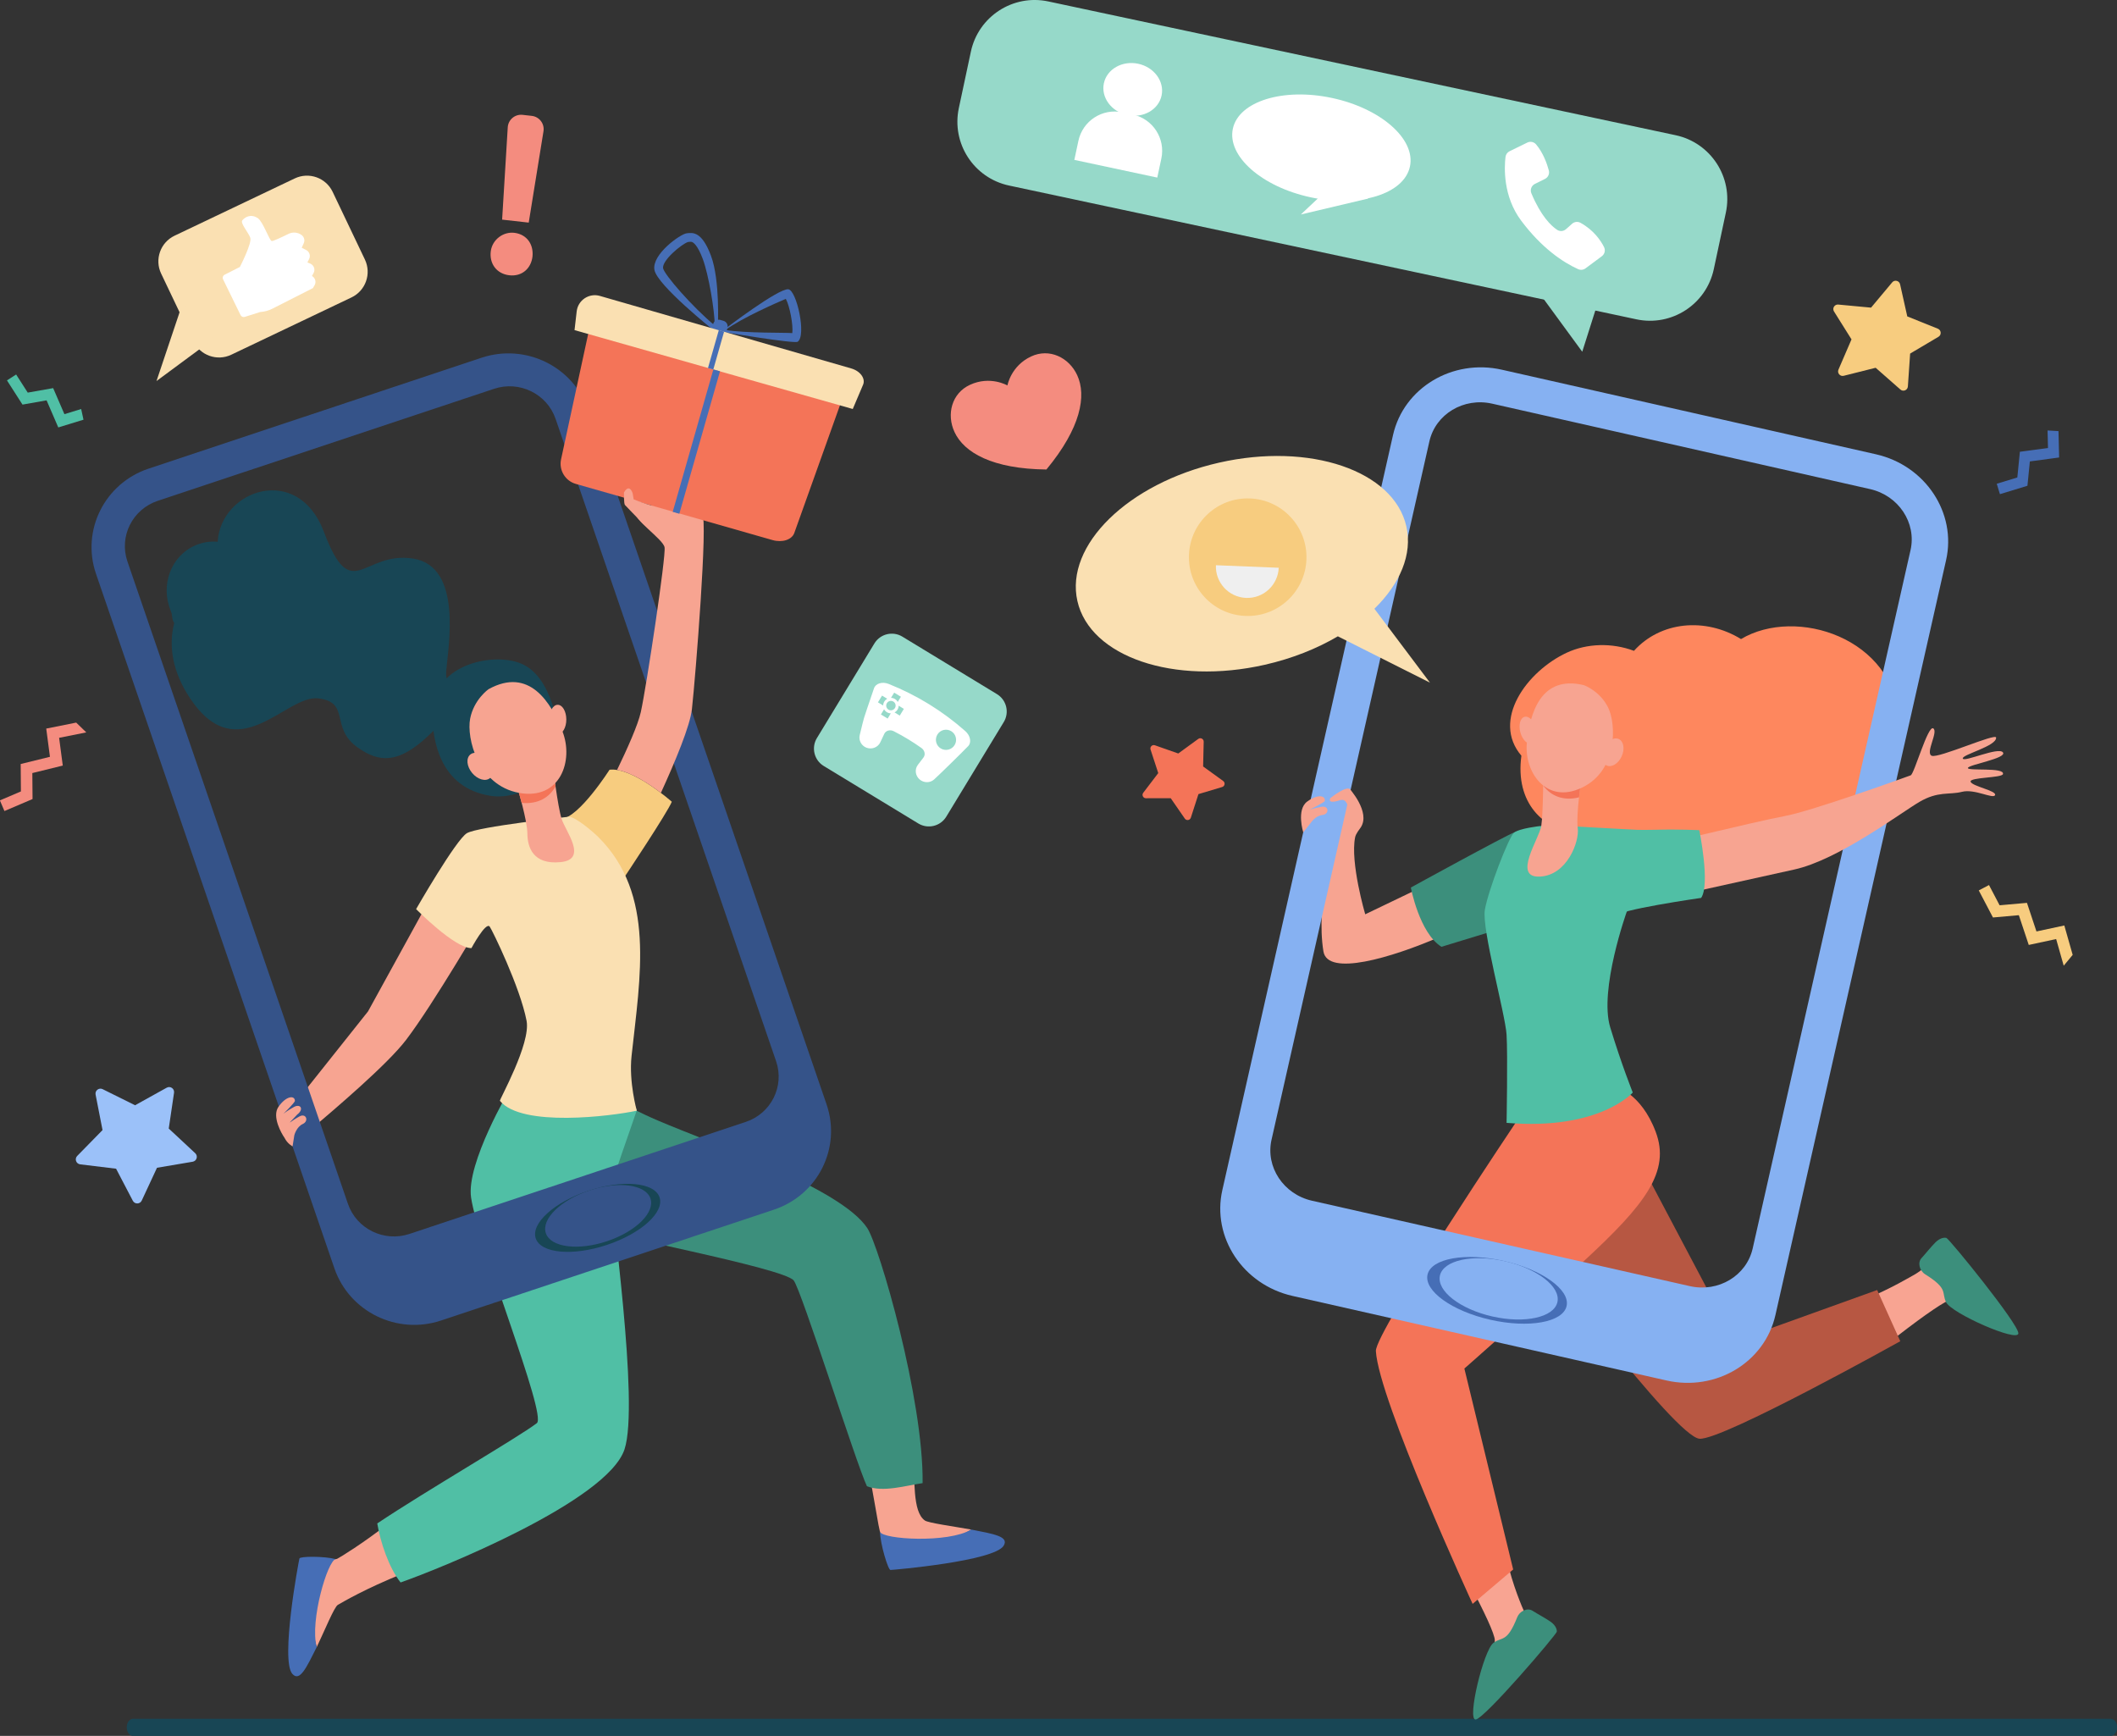 <?xml version="1.0" encoding="UTF-8"?>
<!DOCTYPE svg PUBLIC "-//W3C//DTD SVG 1.1//EN" "http://www.w3.org/Graphics/SVG/1.1/DTD/svg11.dtd">
<!-- Creator: CorelDRAW 2020 (64-Bit) -->
<svg xmlns="http://www.w3.org/2000/svg" xml:space="preserve" width="122.453mm" height="100.406mm" version="1.1" style="shape-rendering:geometricPrecision; text-rendering:geometricPrecision; image-rendering:optimizeQuality; fill-rule:evenodd; clip-rule:evenodd"
viewBox="0 0 12245.34 10040.62"
 xmlns:xlink="http://www.w3.org/1999/xlink"
 xmlns:xodm="http://www.corel.com/coreldraw/odm/2003">
 <rect x="0" y="0" width="12245.34" height="10040.62" fill="#333333" stroke="none"/>
 <defs>
  <style type="text/css">
   <![CDATA[
    .fil0 {fill:#184655;fill-rule:nonzero}
    .fil13 {fill:#355389;fill-rule:nonzero}
    .fil7 {fill:#3C8F7C;fill-rule:nonzero}
    .fil4 {fill:#466EB6;fill-rule:nonzero}
    .fil8 {fill:#50BFA5;fill-rule:nonzero}
    .fil14 {fill:#86B1F2;fill-rule:nonzero}
    .fil15 {fill:#96D9C9;fill-rule:nonzero}
    .fil3 {fill:#9BC1F9;fill-rule:nonzero}
    .fil11 {fill:#B75742;fill-rule:nonzero}
    .fil17 {fill:#EFEFEF;fill-rule:nonzero}
    .fil1 {fill:#F47458;fill-rule:nonzero}
    .fil5 {fill:#F48C7F;fill-rule:nonzero}
    .fil6 {fill:#F7A491;fill-rule:nonzero}
    .fil2 {fill:#F7CC7F;fill-rule:nonzero}
    .fil10 {fill:#F8A492;fill-rule:nonzero}
    .fil9 {fill:#FAE0B2;fill-rule:nonzero}
    .fil12 {fill:#FE875E;fill-rule:nonzero}
    .fil16 {fill:white;fill-rule:nonzero}
   ]]>
  </style>
 </defs>
 <g id="Layer_x0020_1">
  <g id="_1904961378464">
   <path class="fil0" d="M769.13 9941.67c-19.93,0 -36.07,22.14 -36.07,49.55 0,27.34 16.14,49.48 36.07,49.48l11439.26 0c20.6,0 37.41,-21.8 37.54,-48.79 0,-0.35 0,-0.61 0,-0.97 0.12,-27.19 -16.68,-49.27 -37.54,-49.27l-11439.26 0z"/>
   <path class="fil1" d="M6853.2 4734.7l-81.44 -117.87 -143.31 0.33c-16.26,0.04 -25.54,-18.65 -15.65,-31.63l86.86 -113.91 -44.58 -136.16c-5.05,-15.52 9.84,-30.11 25.26,-24.71l135.15 47.45 115.77 -84.48c13.15,-9.61 31.63,0.04 31.28,16.36l-3.32 143.23 116.05 83.95c13.22,9.58 9.76,30.15 -5.89,34.82l-137.22 41.1 -44.01 136.35c-4.97,15.53 -25.61,18.59 -34.95,5.17z"/>
   <path class="fil2" d="M10634.19 2137.87l75.45 -174.92 -101.2 -161.38c-11.56,-18.38 2.97,-42.02 24.6,-39.99l189.69 17.78 122.17 -146.17c13.87,-16.66 40.94,-10.12 45.73,11.06l41.61 185.9 176.81 71.04c20.15,8.09 22.29,35.76 3.64,46.82l-163.94 97.11 -13.04 190.09c-1.33,21.64 -27.08,32.21 -43.26,17.88l-143.14 -125.88 -184.74 46.44c-20.97,5.28 -38.96,-15.85 -30.38,-35.78z"/>
   <path class="fil3" d="M768.34 6945.36l-96.91 -185.45 -207.71 -25.26c-23.65,-2.9 -33.74,-31.68 -17.07,-48.7l146.41 -149.48 -40.13 -205.31c-4.58,-23.4 19.66,-41.87 41.01,-31.27l187.39 93 182.93 -101.59c20.82,-11.64 45.87,5.75 42.41,29.34l-30.59 206.96 153.15 142.57c17.43,16.19 8.71,45.38 -14.81,49.39l-206.29 34.89 -88.23 189.67c-10.05,21.67 -40.51,22.34 -51.56,1.24z"/>
   <polygon class="fil4" points="11843.68,2489.87 11846.16,2591.21 11683.54,2613.13 11668.85,2761.73 11549.81,2798.02 11568.14,2858.27 11727.29,2809.73 11741.32,2668.9 11910.55,2646.1 11906.92,2493.6 "/>
   <path class="fil5" d="M2904.45 1270.34l32.53 -533.9c2.69,-44.18 41.86,-77.1 85.8,-72.18l53.14 5.96c43.95,4.93 74.81,45.58 67.76,89.2l-85.33 528.17 -153.9 -17.25zm-65.53 182.17c8.85,-66.49 72.45,-114.79 138.88,-105.53 69.13,9.66 108.98,65.48 102.41,135.84 -7.89,70.22 -61.03,117.6 -133.97,109.42 -73.97,-8.3 -116.87,-68.08 -107.32,-139.73z"/>
   <path class="fil0" d="M2500.33 4139.69c3.6,132.44 37.79,416.64 338.03,463.59 186.43,29.16 425.24,-138.3 409.8,-261.25 -15.37,-122.93 -49.48,-436.26 -244.14,-507.96 -162.68,-59.94 -511.78,10.15 -503.69,305.62z"/>
   <path class="fil6" d="M5006.01 8420.26c42.49,178.32 75.91,435.61 88.31,450 5.94,6.86 18.32,51.83 24.35,59.17 193.89,70.52 364.33,-2.27 499.41,-82.34 -105.87,-18.83 -248.5,-38.34 -268.34,-52.32 -73.72,-52.04 -56.07,-237.21 -69.34,-403.43 -52.45,9.28 -179.73,-23.87 -274.39,28.92z"/>
   <path class="fil4" d="M5090.3 8860.16c1.24,70.45 46.58,220.75 60.55,220.6 16.75,-0.26 599.61,-50.72 654.55,-140.12 33,-53.77 -56.74,-67.82 -187.32,-93.55 -135.08,80.07 -511.6,57.15 -527.78,13.07z"/>
   <path class="fil6" d="M2238.27 8818.23c-134.86,105.66 -271.18,190.02 -288.35,198.18 -8.24,3.88 -54.88,3.75 -63.52,7.63 -119.92,167.86 -95.42,351.58 -54.46,503.21 46.42,-97.03 101.17,-232.46 122.27,-244.56 33.7,-19.23 155.07,-91.35 373.12,-179.99 -73.84,-80.13 -63.52,-179.14 -89.06,-284.47z"/>
   <path class="fil6" d="M2545.32 5092.29l-416.59 757.79c0,0 -278.53,350.5 -421.9,530.42 30.86,50.51 60.75,102.26 87.4,155.47 142.68,-121.29 446.26,-378.71 554.56,-520.99 160.12,-210.15 449.85,-709.2 449.85,-709.2l-253.32 -213.49z"/>
   <path class="fil7" d="M3652.9 6411.16l-445.56 657.25c0,0 -25.54,-44.02 133.95,14.31 159.59,58.33 1188.56,250.5 1249.47,323.16 43.1,51.48 362.25,1060.83 423.7,1190.42 92.58,37.51 227.17,-4.14 322.18,-17.78 6.1,-486.25 -251.39,-1371.45 -320.1,-1475.24 -153.56,-231.96 -884.57,-482.53 -1213.69,-623.07 -53.42,-22.84 -94.79,-43.31 -120.47,-55.71 -19.03,-9.13 -29.48,-13.34 -29.48,-13.34z"/>
   <path class="fil4" d="M1942.72 9018.14c-68.15,-17.71 -207.18,-17.15 -210.78,-3.66 -4.29,16.19 -111.75,591.24 -40.33,668.11 42.97,46.22 80.47,-36.47 140.33,-155.34 -40.96,-151.63 63.94,-505.36 110.78,-509.11z"/>
   <path class="fil8" d="M3535.96 6873.81c3.88,-49.41 109.39,-337.47 146.77,-449.66 1.24,-3.59 -26.43,-68.43 -56.26,-161.77l-42.76 6.85 -633.44 28.71c0,0 -255.08,430.9 -225.39,628.82 41.45,276.37 441,1258.65 380.25,1304.95 -109.68,83.59 -646.88,394.84 -922.91,579.88 17.65,106.9 67.05,256.1 134.8,341.48 224.62,-78.12 1195.41,-469.43 1295.26,-769.69 88.16,-265.16 -82.89,-1425.7 -76.32,-1509.57z"/>
   <path class="fil2" d="M3525.79 4452.17c0,0 -174.52,274.07 -277.34,283.96l363.83 336.65c0,0 247.81,-371.62 273.68,-435.37 0,0 -225.58,-200.91 -360.17,-185.24z"/>
   <path class="fil9" d="M3653.11 6108.34c-16.26,150.92 30.25,316.03 30.25,316.03 -146.29,31.42 -664.88,97.5 -791.72,-56.88 -4.56,-5.54 179.57,-330.29 154.25,-462.94 -37.43,-195.56 -199.85,-527.3 -213.34,-545.02 -22.55,-29.81 -105.59,124.5 -105.59,124.5 -97.29,0.48 -320.12,-225.67 -320.12,-225.67 0,0 230.44,-401.43 293.82,-439.17 63.38,-37.74 587.36,-94.78 587.7,-94.8 38.55,-2.79 143.87,88.63 172.86,117.5 331.12,330.39 241.92,803.85 191.89,1266.45z"/>
   <path class="fil6" d="M2993.03 4555.95c0,0 57.09,188.68 57.5,265.4 0.41,76.71 31,181.1 191.81,165.3 160.82,-15.8 28.94,-177.66 6.11,-250.52 -22.85,-72.85 -50.24,-302.85 -50.24,-302.85l-205.18 122.67z"/>
   <path class="fil1" d="M3213.49 4548.52c-8.99,-62.77 -15.28,-115.24 -15.28,-115.24l-205.18 122.67c0,0 11.68,38.6 24.48,87.96 96.33,9.21 161.1,-32.77 195.98,-95.39z"/>
   <path class="fil6" d="M2825.7 3986.38c0,0 -84.63,59.09 -106.29,170.43 -21.66,111.33 44.43,386 283.31,429.27 238.86,43.25 316.5,-187.68 250.91,-355.19 -65.53,-167.51 -192.02,-375.15 -427.93,-244.51z"/>
   <path class="fil6" d="M3275.77 4161.05c0.21,46.79 -21.66,84.83 -48.92,84.96 -27.27,0.15 -49.54,-37.66 -49.76,-84.44 -0.28,-46.79 21.66,-84.83 48.85,-84.96 27.28,-0.15 49.55,37.66 49.83,84.44z"/>
   <path class="fil6" d="M2823.21 4394.1c31.41,37.68 36.25,85.44 10.79,106.69 -25.45,21.23 -71.55,7.91 -102.97,-29.77 -31.48,-37.66 -36.25,-85.42 -10.79,-106.65 25.47,-21.25 71.55,-7.92 102.97,29.73z"/>
   <path class="fil0" d="M2581.01 3881.56c9.35,-128.31 100.13,-605.47 -191.74,-650.71 -291.89,-45.22 -354.23,273.63 -516.09,-155.57 -149.96,-397.63 -595.6,-243.69 -614.21,58.27 -42.28,-3.59 -85.6,2.56 -126.91,19.97 -142.82,60.2 -207.06,231.35 -143.45,382.3 10.11,24 4.36,47.79 19.24,67.64 -34.24,131.53 -10.65,281.87 90.87,434.6 277.34,417.13 555.44,-21.96 742.98,1.43 187.53,23.38 65.32,169.99 227.73,284.41 162.4,114.42 293.19,84.45 557.61,-227.66l65.25 -86.03c0,0 -120.69,-0.34 -111.28,-128.65z"/>
   <path class="fil10" d="M10785.75 7515.77c146.27,-58.41 277.36,-137.84 292.88,-146.01 11.89,-6.23 61.42,-42.83 68.51,-47.95 128.94,76.74 176.16,141.99 277.7,244.54 -75.12,4.08 -106.99,-57.57 -135.88,-51.21 -34.67,7.76 -144.13,81.18 -315.33,213.62 -29.72,-95.77 -115.9,-144.06 -187.88,-212.99z"/>
   <path class="fil10" d="M8715 9015.1c33.35,153.97 94.04,290.92 101.37,306.75 3.53,7.61 26.23,13.44 30.03,21.25 -97.07,114.4 -139.01,304.82 -257.07,387.93 8.45,-74.79 58.69,-215.34 57.16,-244.83 -1.87,-35.56 -56.04,-155.7 -158.18,-346.53 99.3,-13.23 146.83,-65.07 226.69,-124.57z"/>
   <path class="fil7" d="M8776.45 9353.34c13.21,-33.29 56.96,-56.25 88.03,-36.61 31.33,19.87 72.99,41.53 104.12,63.12 34.95,24.22 37.45,51.48 36.56,57.64 -2.56,17.86 -416.03,501.34 -469.04,508.34 -52.93,6.99 44.99,-401.91 103.1,-443.92 51.69,-37.43 77.65,1.19 137.23,-148.57z"/>
   <path class="fil7" d="M11134.93 7370.11c-30.38,-18.96 -45.24,-66.16 -20.31,-93.22 25.09,-27.26 53.82,-64.35 80.73,-91.06 30.05,-30.1 57.29,-27.67 63.23,-25.66 17.01,5.66 418.69,498.98 416.21,552.41 -2.64,53.34 -387.32,-116.19 -418.35,-180.9 -27.57,-57.57 15.02,-76.19 -121.51,-161.57z"/>
   <path class="fil11" d="M8873.26 7212.69c0,0 815.51,1098.94 957.44,1109.11 132.64,9.48 1161.09,-564.05 1161.09,-564.05l-133.73 -296.17 -823.58 296.17 -573.51 -1085.37 -587.71 540.31z"/>
   <path class="fil1" d="M9342.7 6284.04c0,0 149.34,35.56 234.58,263.08 85.32,227.47 -57.29,416.52 -414.9,746.18 -348.14,320.93 -692,622.45 -692,622.45l282.26 1162.17 -234.58 199.09c0,0 -543.76,-1181.14 -559.55,-1462.37 -6,-107.39 829.7,-1352.83 829.7,-1352.83l554.49 -177.77z"/>
   <path class="fil6" d="M8711.75 4861.11l-454.64 254.3 -360.24 172.99c0,0 -87.88,-298.96 -58.41,-445.52 4.22,-20.93 24.91,-45.74 32.39,-56.87 59.37,-89.09 -67.54,-227.5 -67.54,-227.5 0,0 -76.54,-21.76 -128.5,104.45 -51.97,126.22 44,179.76 44,179.76 0,0 -109.47,382.08 -63.66,660.55 24.09,145.86 388.77,38.74 679.4,-86.93 244.35,-105.66 424.18,-223.57 424.18,-223.57l-46.98 -331.66z"/>
   <path class="fil7" d="M8814.02 4817.51c-9.62,-8.98 -25.39,-14.28 -51.21,-4.69 -56.33,20.92 -602.09,320.78 -602.09,320.78 0,0 48.99,262.27 176.94,342.82l275 -83.95 210.3 -531.59c5.87,-14.94 2.75,-32.39 -8.94,-43.37z"/>
   <path class="fil12" d="M10070.54 3696.39c-207.18,-126.89 -465.51,-102.41 -619.26,68.1 -126.5,-47.56 -271.62,-43.86 -389.05,10.97 -231.6,108.18 -436.56,390.65 -262.06,595.71 -37.08,272.23 125.82,430.56 328.71,448.65 110.3,221.34 501.41,244.03 726.37,61.75 185.88,71.83 406.62,40.87 544.11,-93.22 32.95,-32.19 81.31,-83.75 92.32,-88.47 -13.29,6.68 517.94,-63.73 493.67,-531.98 -24.76,-477.82 -596.51,-661.22 -914.81,-471.51z"/>
   <path class="fil8" d="M9129.23 4781.27l337.14 18.59 -55.92 471.17c0,0 -162.75,453.38 -96.4,671.44 66.37,218.04 130.31,376.78 130.31,376.78 0,0 -191.97,220.41 -729.92,175.43 0,0 7.13,-391.04 0,-509.51 -7.05,-118.54 -144.54,-611.45 -125.59,-722.86 18.95,-111.34 137.51,-419.43 168.28,-445.49 30.81,-26.07 152.87,-39.1 152.87,-39.1l219.23 3.55z"/>
   <path class="fil6" d="M9145.08 4522.53c0,0 -5.82,38.11 -11.36,87.02 -6.85,61.06 -13.29,138.96 -7.53,180.65 10.43,75.09 -60.21,272.95 -219.79,280.15 -159.5,7.28 -3.32,-218.57 8.73,-293.03 12.04,-74.47 11.97,-345.84 11.97,-345.84l217.98 91.05z"/>
   <path class="fil1" d="M8928.4 4546.32c-0.06,-62.65 -1.3,-114.84 -1.3,-114.84l217.98 91.05c0,0 -6.03,39.39 -11.56,89.47 -92.93,22.6 -162.21,-9.35 -205.12,-65.68z"/>
   <path class="fil6" d="M9161.54 3962.91c0,0 92.23,32.67 140.06,128.97 47.88,96.32 56.68,364.04 -150.78,463.77 -207.39,99.72 -336.58,-91.79 -318.86,-261.43 17.71,-169.64 81.01,-391.28 329.58,-331.31z"/>
   <path class="fil6" d="M8794.16 4235.96c11.56,42.84 41.18,72.08 66.09,65.34 24.98,-6.73 35.78,-46.92 24.22,-89.73 -11.55,-42.82 -41.17,-72.09 -66.09,-65.36 -24.97,6.75 -35.77,46.94 -24.22,89.75z"/>
   <path class="fil6" d="M9276.62 4327.62c-19.25,42.35 -11.63,87.22 16.96,100.21 28.64,13.01 67.46,-10.79 86.71,-53.13 19.23,-42.36 11.6,-87.23 -17.04,-100.23 -28.64,-12.99 -67.39,10.8 -86.63,53.15z"/>
   <path class="fil13" d="M4313.54 6489.29l-1945.1 647.81c-146.78,48.87 -306.14,-29.12 -355.89,-174.15l-1275.38 -3715.14c-49.78,-145.05 28.83,-302.26 175.61,-351.14l1945.1 -647.79c146.77,-48.88 306.13,29.07 355.89,174.13 309.74,902.15 1247.5,3633.99 1275.4,3715.15 49.76,145.05 -28.86,302.26 -175.63,351.13zm467.64 -101.39c-31.68,-92.3 -1322.52,-3852.54 -1378.91,-4016.8 -86.37,-251.47 -362.61,-386.64 -617.05,-301.89l-1925.36 641.21c-254.49,84.75 -390.79,357.32 -304.46,608.81l1378.88 4016.83c86.36,251.48 362.67,386.61 617.11,301.85l1925.32 -641.2c254.51,-84.76 390.77,-357.27 304.47,-608.81z"/>
   <path class="fil0" d="M3814.9 6924.96c29.61,86.43 -106.56,209.87 -304.2,275.67 -197.7,65.89 -381.98,49.14 -411.67,-37.29 -29.68,-86.43 106.51,-209.87 304.21,-275.76 197.62,-65.81 381.97,-49.12 411.66,37.38z"/>
   <path class="fil13" d="M3762.24 6931.87c27.88,81.23 -84.91,192.18 -251.89,247.73 -166.97,55.64 -324.95,34.89 -352.84,-46.29 -27.89,-81.25 84.91,-192.16 251.89,-247.73 166.96,-55.64 324.96,-34.88 352.84,46.29z"/>
   <path class="fil14" d="M10138.01 7221.19c-35.71,157.7 -198.26,255.29 -363.23,217.97l-2185.78 -494.06c-164.9,-37.31 -269.74,-195.36 -234.03,-353.06l913.07 -4039.17c35.71,-157.68 198.33,-255.29 363.22,-218.01l2185.86 494.13c164.76,37.3 269.6,195.36 233.94,353.06l-913.05 4039.14zm712.95 -4593.61l-2163.64 -489.12c-285.93,-64.65 -567.84,104.59 -629.71,378.01l-987.26 4367.1c-61.78,273.41 119.93,547.44 405.85,612.14l2163.57 489.1c285.93,64.63 567.85,-104.64 629.71,-378.04l987.29 -4367.07c61.74,-273.41 -120.03,-547.47 -405.81,-612.12z"/>
   <path class="fil4" d="M9061.62 7554.38c-21.25,94.04 -218.54,129.47 -440.66,79.3 -222.13,-50.24 -384.95,-167.11 -363.72,-261.15 21.26,-93.97 218.54,-129.4 440.67,-79.23 222.12,50.24 384.96,167.11 363.71,261.08z"/>
   <path class="fil14" d="M9008.48 7531.55c-19.93,88.3 -188.3,125.46 -375.9,83.05 -187.66,-42.43 -323.63,-148.38 -303.64,-236.67 19.93,-88.29 188.23,-125.46 375.89,-83.04 187.67,42.43 323.64,148.35 303.65,236.66z"/>
   <path class="fil6" d="M9452.8 4922.1c0,0 711.02,-172.69 869.48,-201.73 158.54,-29.06 708.47,-227.46 729.77,-235.86 20.97,-8.39 99.39,-291.31 130.42,-271.57 31.04,19.77 -47.54,142.65 -8.74,158.56 38.79,15.93 369.97,-132.39 372.29,-105.58 4.29,50.21 -199.11,98.48 -192.67,121.53 6.44,23.06 207.69,-69.87 232.29,-35.36 24.76,34.5 -198.78,70.34 -202.74,89.79 -4.13,19.47 214.63,-5.84 202.74,35.65 -6.44,22.52 -195.15,17.83 -187.06,44.01 7.93,26.19 151.56,51.96 141.49,77.2 -9.9,25.26 -117.38,-37.63 -191.51,-18.77 -74.29,18.85 -137.69,-5.45 -246.82,58.71 -109.29,64.15 -467.88,334.73 -722.92,390.65 -255.01,55.9 -818.15,180.94 -818.15,180.94l-107.87 -288.17z"/>
   <path class="fil8" d="M9280.57 4812.65c24.07,-11.5 97.92,-13.37 185.72,-12.73 32.32,0.25 77.86,0.5 112.38,-0.47 128.44,-3.69 250.43,2.36 250.43,2.36 0,0 64.57,312.08 10.86,391.72 0,0 -502.45,71.83 -490.33,106.7l-69.06 -487.58z"/>
   <path class="fil6" d="M7538.28 4814.44l43.24 -54.73c0,0 26.93,-41.72 67.41,-45.8 40.48,-4.08 39.22,-54.84 -3.6,-47.61 -42.91,7.23 -69.9,17.45 -69.9,17.45 0,0 85.27,-43.79 86.79,-49.47 8.43,-31.89 -38.62,-44.29 -101.59,2.46 -62.96,46.78 -22.35,177.7 -22.35,177.7z"/>
   <path class="fil6" d="M1732.57 6457.37c-27.47,14.88 -46.64,28.58 -55.29,35.09 0.41,-0.9 0.82,-1.8 1.32,-2.7 9.06,-9.47 40.2,-42.76 40.41,-42.97 40.96,-31.2 19.44,-64.64 -18.83,-43.95 -38.19,20.77 -60.41,39.1 -60.41,39.1 0,0 66.37,-64.69 66.09,-74.79 -0.98,-33.02 -50.8,-29.49 -95.36,35.15 -38.95,56.53 18.55,155.42 35.23,178.88 16.47,33.97 46.57,49.74 46.57,49.74l10.17 -64.55c0,0 11.97,-48.16 48.92,-65.11 37.01,-16.89 19.45,-64.57 -18.82,-43.89z"/>
   <path class="fil6" d="M7695.29 4616.19c0,0 101.03,-81.16 117.08,-46.62 16.05,34.54 9.07,109.19 -6.02,103.93 -15.09,-5.29 -13.01,-58.5 -56.47,-44.63 -12.1,3.88 -72.18,22.85 -54.59,-12.68z"/>
   <path class="fil15" d="M9465.25 1846.94l-3628.58 -773.76c-203.93,-43.48 -333.94,-244.03 -290.49,-447.94l69.63 -326.46c43.45,-203.91 244.06,-333.95 447.9,-290.48l3628.66 773.75c203.86,43.49 333.94,244.03 290.42,447.94l-69.61 326.46c-43.47,203.91 -243.99,333.97 -447.93,290.49z"/>
   <polygon class="fil15" points="8818.1,1578.06 9152.19,2034.54 9259.32,1696.78 "/>
   <path class="fil16" d="M6718.89 552.67c-17.43,81.94 -106.29,132.41 -198.46,112.74 -92.17,-19.64 -152.71,-101.98 -135.28,-183.91 17.5,-81.91 106.36,-132.39 198.53,-112.75 92.17,19.67 152.71,102 135.21,183.92z"/>
   <path class="fil16" d="M6552.54 662.57l-60.28 -12.84c-115.84,-24.72 -229.81,49.18 -254.51,165.03l-23.46 110.08 479.76 102.31 23.54 -110.08c24.7,-115.85 -49.22,-229.78 -165.05,-254.5z"/>
   <path class="fil16" d="M8155.52 963.2c-33.82,158.72 -290.63,238.49 -573.51,178.18 -282.89,-60.34 -484.73,-237.9 -450.91,-396.62 33.85,-158.73 290.57,-238.5 573.47,-178.17 282.87,60.32 484.8,237.88 450.95,396.61z"/>
   <polygon class="fil16" points="7688.22,1086.47 7524.51,1240.57 7912.37,1148.81 7897.89,898.58 "/>
   <path class="fil16" d="M8878.17 1063.82l58.69 -29.14c18.06,-8.98 27.25,-29.47 21.99,-48.97 -10.24,-38.18 -32.16,-101.08 -73.49,-150.35 -12.51,-14.86 -33.56,-19.25 -50.99,-10.73l-102.56 50.09c-12.93,6.34 -21.8,18.79 -23.53,33.1 -7.2,60.44 -14.94,227.22 90.31,368.02 119.92,160.45 243.17,241.67 329.66,280.91 14.05,6.37 30.45,4.66 42.84,-4.56l94.52 -70.26c16.54,-12.32 21.81,-34.76 12.47,-53.18 -18.82,-37.21 -59.24,-97.69 -136.06,-140.05 -15.7,-8.67 -35.15,-6.46 -48.5,5.43l-35.37 31.42c-14.46,12.83 -35.69,14.23 -51.75,3.48 -34.53,-23.14 -93.28,-79.18 -148.51,-210.99 -8.57,-20.57 0.28,-44.3 20.28,-54.22z"/>
   <path class="fil15" d="M5311.88 4763.08l-547.1 -332.49c-55.57,-33.75 -73.2,-106.14 -39.5,-161.68l332.5 -547.13c33.76,-55.54 106.14,-73.2 161.71,-39.46l547.08 332.49c55.57,33.76 73.22,106.14 39.46,161.7l-332.44 547.11c-33.76,55.55 -106.16,73.2 -161.71,39.46z"/>
   <path class="fil16" d="M5600.09 4315.73c20.27,-20.68 13.63,-60.31 -16.33,-86.75 -130.99,-115.92 -281.16,-208.36 -443.7,-273.16 -37.18,-14.84 -75.43,-2.42 -84.64,25.66l0 0c-75.84,224.12 -49.68,139.97 -82.48,270.2 -7.33,30.44 9.41,61.31 38.2,72.8l0 0c30.58,12.09 66.29,-0.72 80.62,-30.51 7.74,-16.44 15.43,-32.88 23.18,-49.34 8.71,-18.89 33.35,-26.12 54.53,-15.31 55.7,28.41 109.32,60.86 160.32,97.09 19.38,13.79 24.44,38.8 11.84,55.1 -10.93,14.29 -21.88,28.59 -32.72,42.89 -19.66,26.25 -14.2,63.33 10.99,84.48l0 0c23.81,19.89 58.96,20.65 82.21,0.49 24.02,-21.21 156.17,-150.15 197.98,-193.64z"/>
   <path class="fil15" d="M5176.52 4043.03c7.13,4.32 12.6,10.31 16.19,17.17l18.41 -30.23 -38.96 -23.66 -18.33 30.21c7.75,0.08 15.57,2.2 22.69,6.51z"/>
   <path class="fil15" d="M5115.07 4058.03c4.29,-7.11 10.32,-12.58 17.09,-16.23l-30.17 -18.37 -23.67 38.95 30.24 18.36c0.07,-7.76 2.15,-15.59 6.51,-22.71z"/>
   <path class="fil15" d="M5130.03 4119.48c-7.07,-4.31 -12.53,-10.3 -16.2,-17.13l-18.41 30.23 38.96 23.64 18.33 -30.22c-7.74,-0.08 -15.57,-2.19 -22.68,-6.52z"/>
   <path class="fil15" d="M5198.05 4081.79c-0.15,7.76 -2.22,15.6 -6.51,22.7 -4.36,7.12 -10.32,12.6 -17.17,16.23l30.18 18.38 23.66 -38.93 -30.16 -18.38z"/>
   <path class="fil15" d="M5176.58 4095.43c-7.81,12.87 -24.63,16.99 -37.49,9.16 -12.88,-7.84 -16.96,-24.62 -9.15,-37.51 7.83,-12.88 24.65,-16.97 37.51,-9.13 12.88,7.81 16.96,24.6 9.13,37.48z"/>
   <path class="fil15" d="M5521.82 4309.39c-16.75,27.56 -52.65,36.32 -80.27,19.58 -27.54,-16.74 -36.26,-52.66 -19.5,-80.22 16.74,-27.55 52.65,-36.32 80.19,-19.58 27.53,16.76 36.33,52.67 19.58,80.22z"/>
   <path class="fil5" d="M5827.27 2229.5c0,0 19.85,-113.42 137.63,-168.07 104.97,-48.72 218.26,5.78 265.79,108.34 55.09,118.72 21.59,304.94 -177.91,545.84 -312.77,-3.26 -476.56,-97.97 -531.64,-216.67 -47.55,-102.56 -16.07,-224.2 88.98,-272.93 117.77,-54.64 217.15,3.49 217.15,3.49z"/>
   <path class="fil9" d="M2032.96 1720.44l-695.1 331.23c-82.01,39.08 -180.19,4.28 -219.22,-77.72l-186.56 -391.46c-39.07,-81.99 -4.27,-180.16 77.72,-219.22l695.16 -331.25c82.01,-39.06 180.19,-4.25 219.22,77.73l186.56 391.46c39.02,82 4.22,180.15 -77.78,219.23z"/>
   <polygon class="fil9" points="1054.07,1760.38 905.24,2203.97 1235.93,1959.45 "/>
   <path class="fil16" d="M1299.52 1588.86l87.95 -44.69c0,0 71.2,-137.77 60.27,-168.94 -10.86,-31.17 -59.51,-84.72 -46.01,-100.98 13.56,-16.24 47.25,-40.3 89.4,-12.48 30.66,20.18 66.91,130.51 80.68,132.36 8.65,1.16 59.93,-23.08 97.1,-41.42 24.41,-12.04 53.49,-9.5 75.49,6.57l0.07 0.05c14.88,10.86 20.14,30.64 12.6,47.44l-11.77 26.16 25.6 13.12c19.1,9.78 26.72,33.12 17.03,52.25l-9.83 19.5 16.61 7c21.45,9 30.25,34.59 18.97,54.88l-9.15 16.48 3.95 2.82c16.39,11.76 21.17,34.14 10.86,51.53l-9.48 16.01 -234.23 118.95c-21.94,11.16 -45.95,17.7 -70.51,19.24l-89.27 28.23c-9.63,3.02 -20.01,-1.42 -24.44,-10.47l-100.95 -206.57c-4.92,-9.97 -0.83,-22 9.06,-27.04z"/>
   <path class="fil9" d="M7050.7 2676.18c525.44,-119.33 1010.79,45.6 1084.07,368.36 36.67,161.4 -36.6,331.7 -184.76,476.55l321.3 427.47 -532.77 -268.03c-121.44,71.4 -264.76,128.72 -422.4,164.53 -525.41,119.31 -1010.85,-45.6 -1084.13,-368.38 -73.27,-322.78 293.26,-681.17 818.69,-800.5z"/>
   <path class="fil2" d="M7556.75 3236.58c-7.61,187.65 -165.8,333.61 -353.4,326.02 -187.66,-7.6 -333.61,-165.86 -326.06,-353.5 7.61,-187.64 165.8,-333.6 353.4,-326 187.67,7.57 333.61,165.85 326.06,353.48z"/>
   <path class="fil17" d="M7033.19 3269.32c-4.02,100.33 74.04,184.94 174.32,189 100.33,4.07 184.89,-73.98 188.97,-174.31l-363.29 -14.69z"/>
   <polygon class="fil5" points="440.78,4179.54 267.42,4214.13 288.95,4377.46 119.68,4419.07 120.98,4577.71 -0.59,4629.55 25.66,4691.11 188.26,4621.75 187.02,4471.43 363.11,4428.15 341.95,4267.51 499.05,4236.16 "/>
   <polygon class="fil2" points="11988.97,5523.06 11940.6,5353.03 11779.46,5387.57 11724.48,5222.17 11566.32,5236.22 11504.91,5119.14 11445.8,5150.28 11527.86,5306.8 11677.6,5293.51 11734.88,5465.54 11893.38,5431.58 11937.13,5585.68 "/>
   <polygon class="fil8" points="469.49,2365.8 372.59,2395.53 307.51,2244.9 160.46,2270.9 93.33,2166.15 40.3,2200.13 130.08,2340.24 269.44,2315.61 337.13,2472.31 482.94,2427.56 "/>
   <path class="fil6" d="M4061.72 2974.97c-33.82,-27.88 -112.79,-50.78 -152.1,-54.32 -39.29,-3.54 -210.98,-3.43 -233.26,37.84 -22.21,41.28 158.06,158.23 167.6,206.84 9.63,48.58 -104.35,803.24 -137.22,953.1 -16.27,73.89 -78.54,213.1 -137.56,335.24 84.84,13.57 188.49,82.96 253.6,132.47 83.46,-182.54 168.86,-387.76 179.51,-484.22 21.45,-194.7 93.28,-1099.05 59.43,-1126.95z"/>
   <path class="fil4" d="M4196.11 1908.68c99.72,-72.51 305.1,-161.34 349.31,-180.02 22.77,41.95 43.54,152.45 37.45,197.99 -48.72,-3.67 -265.94,1.27 -386.76,-17.97zm363.43 -235.54c-58.46,-4.9 -364.47,228.43 -364.47,228.43l-13.64 18.29c0,0 413.06,69.79 432.44,56.83 52.39,-35.04 -6.24,-299.5 -54.33,-303.55z"/>
   <path class="fil4" d="M3835.51 1551.88c-7.68,-44.76 106.65,-140.12 144.23,-152.14 8.71,-1.1 16.24,-1.93 22.07,-0.28 6.92,1.98 32.11,14.94 63.17,98.09 33.97,90.9 69.47,301.18 68.99,385.11 -131.48,-109.88 -289.88,-292.25 -298.46,-330.78zm277.21 -72.17c-52.93,-141.63 -104.69,-135.01 -141.3,-130.24 -36.67,4.77 -201.5,121.46 -186.07,211.19 15.42,89.73 345.09,351.74 345.09,351.74l21.87 -25.28c0,0 13.29,-265.77 -39.59,-407.41z"/>
   <path class="fil4" d="M4133.21 1967.8l17.93 5.14c17.85,5.07 36.39,-5.22 41.44,-23.03l15.09 -52.83c5.12,-17.78 -5.18,-36.34 -23.05,-41.42l-17.91 -5.12c-17.78,-5.09 -36.34,5.21 -41.46,23.01l-15.09 52.83c-5.05,17.8 5.27,36.34 23.05,41.42z"/>
   <path class="fil1" d="M4468.42 3123.84l-1137.71 -324.89c-61.51,-17.57 -98.81,-79.83 -85.32,-142.33l201.3 -930.93 1481.62 423.11 -333.89 934.08c-13.98,39.06 -69.47,57.09 -126,40.96z"/>
   <path class="fil9" d="M4932.6 2365.67l-1609.37 -456.23 12.47 -108.3c7.4,-64.95 71.47,-107.63 134.3,-89.5l1454.37 419.61c51.69,14.92 83.11,58.36 67.95,94.02l-59.72 140.4z"/>
   <polygon class="fil4" points="4125.81,2137.49 4095.16,2128.76 4157.78,1909.53 4188.37,1918.28 "/>
   <polygon class="fil4" points="3929.42,2971.55 3891.15,2960.64 4126.42,2136.58 4164.76,2147.51 "/>
   <path class="fil6" d="M3768.53 2973.7l4.09 -48.41c-39.11,-11.04 -84.14,-27.34 -107.26,-37.08l-6.31 -36.96c-20.4,-50.65 -43.1,-14.51 -49.74,-2.96 0,0 -1.67,64.97 5.6,72.56 0,0 76.75,81.02 109.47,111.66 16.2,15.15 67.96,57.19 67.96,57.19l41.17 -57.06 -64.98 -58.94z"/>
  </g>
 </g>
</svg>
